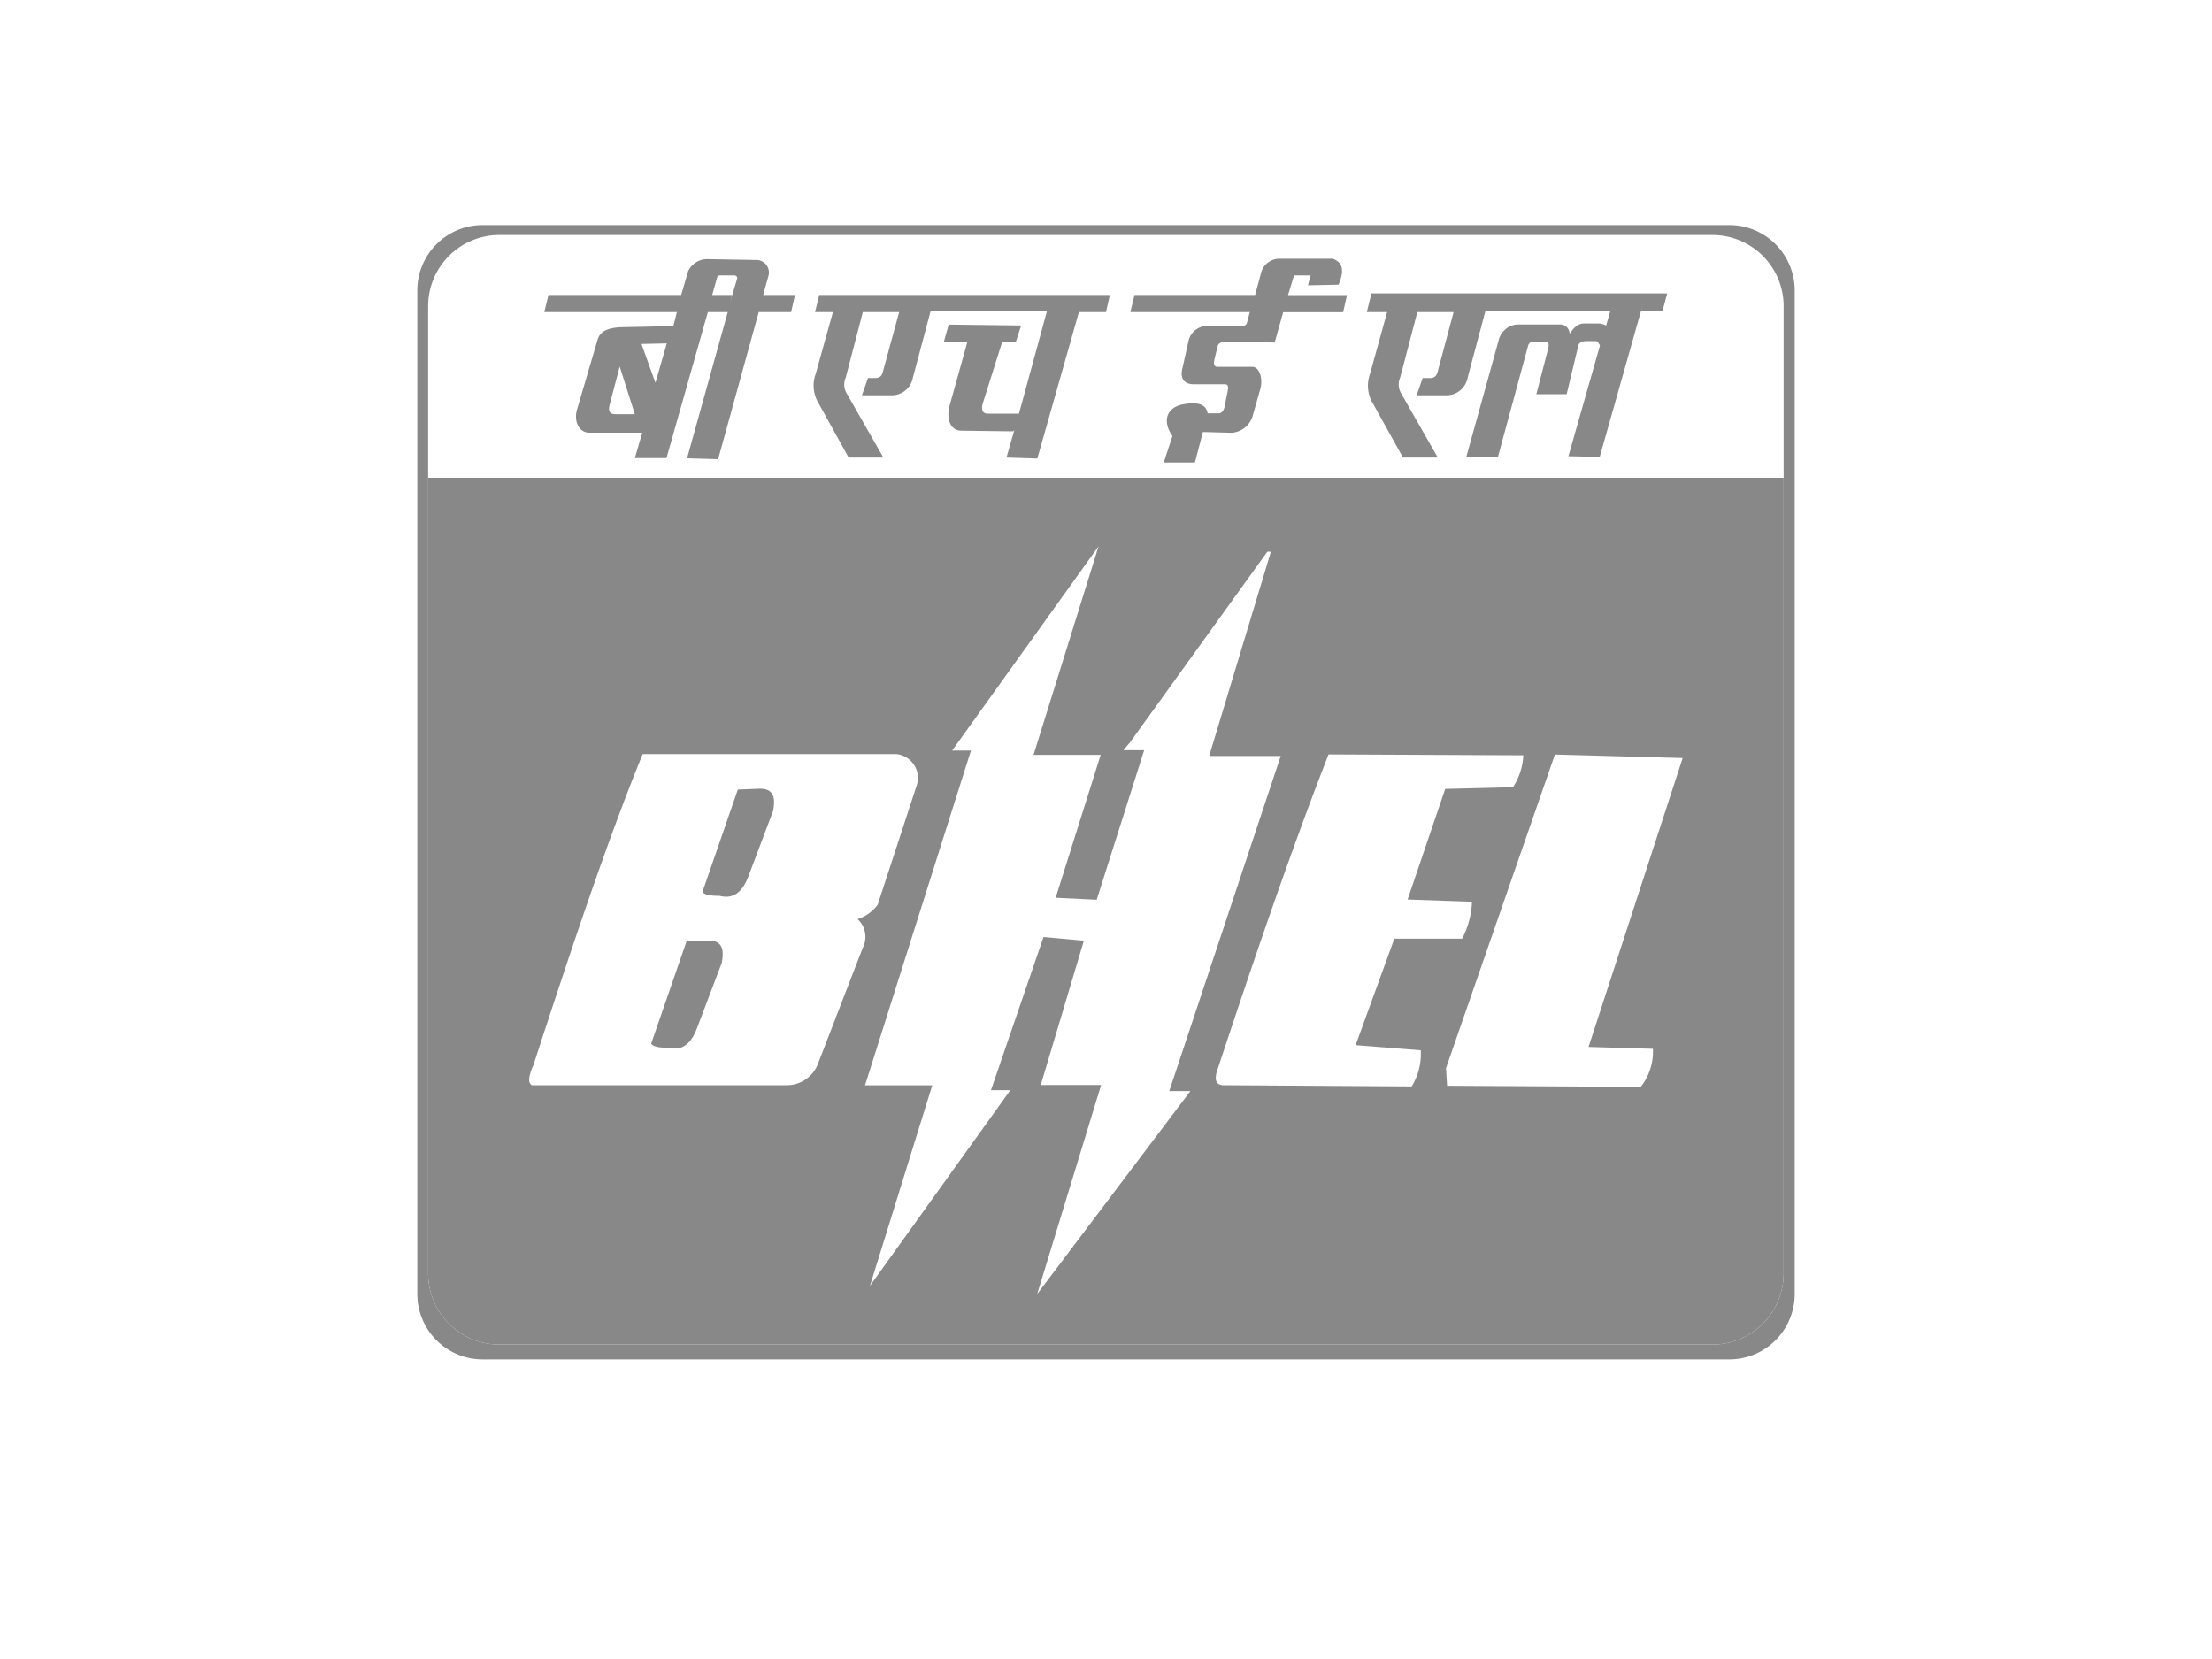 <svg id="Layer_1" data-name="Layer 1" xmlns="http://www.w3.org/2000/svg" viewBox="0 0 200 150"><defs><style>.cls-1{fill:#888;}.cls-2{fill:none;}</style></defs><path class="cls-1" d="M156.37,20.35H43.63a5.91,5.91,0,0,0-5.9,5.91V117a5.91,5.91,0,0,0,5.9,5.91H156.37a5.91,5.91,0,0,0,5.9-5.91V26.26A5.91,5.91,0,0,0,156.37,20.35Zm4.9,22.85v71.94h0a6.43,6.43,0,0,1-6.4,6.43H45.1a6.43,6.43,0,0,1-6.39-6.43h0V27.68a6.43,6.43,0,0,1,6.39-6.43H154.87a6.43,6.43,0,0,1,6.4,6.43Z"/><polygon class="cls-1" points="75.46 27.67 75.31 28.22 75.31 28.22 75.46 27.67"/><polygon class="cls-1" points="81.34 28.07 81.3 28.22 81.3 28.22 81.34 28.07"/><polygon class="cls-1" points="55.73 32.2 56.03 33.14 56.03 33.14 55.73 32.2"/><path class="cls-1" d="M154.88,121.57H45.1a6.43,6.43,0,0,1-6.39-6.43h0a6.43,6.43,0,0,0,6.39,6.43H154.87a6.43,6.43,0,0,0,6.4-6.43h0A6.44,6.44,0,0,1,154.88,121.57Z"/><polygon class="cls-1" points="131.45 28.07 131.41 28.22 131.41 28.22 131.45 28.07"/><polygon class="cls-1" points="128.13 28.22 128.13 28.22 128.32 27.46 128.13 28.22"/><polygon class="cls-1" points="125.58 27.67 125.42 28.22 125.42 28.22 125.58 27.67"/><polygon class="cls-1" points="97.58 28.22 97.58 28.22 97.68 27.86 97.58 28.22"/><path class="cls-1" d="M65.06,81c1.15.29,2-.19,2.61-1.77l2.23-5.91c.29-1.51-.16-2.09-1.43-2l-1.76.07-3.19,9.23C63.6,80.87,64.11,81,65.06,81Z"/><path class="cls-1" d="M38.71,115.14a6.43,6.43,0,0,0,6.39,6.43H154.88a6.44,6.44,0,0,0,6.39-6.43V43.2H38.71Zm113.43-46.6-8.51,26.12,5.82.17a5.15,5.15,0,0,1-1.1,3.44l-17.51-.1-.1-1.59,9.85-28.36Zm-14.41-.25a5.66,5.66,0,0,1-.94,2.89l-6.12.15-3.4,10,5.82.2a7.78,7.78,0,0,1-.89,3.34l-6.13,0-3.5,9.63,5.89.46a5.63,5.63,0,0,1-.82,3.27l-17.09-.11c-.51-.05-.78-.36-.53-1.23,3.23-9.76,6.51-19.46,10.1-28.68Zm-38.4-18.9h0L93.45,68.25l6.07,0L95.45,81.17l3.71.18,4.29-13.52-1.88,0,.61-.72,12.41-17.23.32,0-5.58,18.47h6.47l-10.08,30.3,1.91,0L93.78,117l5.78-18.9H94.1L98,85.05l-3.65-.33L89.6,98.57h1.75L78.66,116.26l5.63-18.13H78.21l9.58-30.27h-1.7Zm-51.13,47C51.58,86,54.93,75.93,58.11,68.18h0l22.94,0a2.17,2.17,0,0,1,1.83,2.85L79.36,81.79a3.55,3.55,0,0,1-1.82,1.31A2.19,2.19,0,0,1,78,85.72c-1.44,3.71-2.63,6.82-4.07,10.53a3,3,0,0,1-2.84,1.87l-23,0C47.73,97.93,47.77,97.36,48.2,96.35Z"/><path class="cls-1" d="M60.42,94.73c1.14.28,2-.19,2.6-1.77l2.24-5.91c.29-1.51-.16-2.09-1.43-2l-1.76.07-3.19,9.23C59,94.6,59.47,94.74,60.42,94.73Z"/><path class="cls-1" d="M123.58,28.22h1.84l.16-.55-.16.55h0l-1.55,5.59a3.12,3.12,0,0,0,.13,2.43l2.85,5.13H130l-3.29-5.76a1.59,1.59,0,0,1-.11-1.48l1.55-5.91h0l.19-.76-.19.76h3.28l0-.15,0,.15h0L130,33.56c-.09.32-.19.56-.59.62h-.78l-.54,1.56,2.68,0a1.94,1.94,0,0,0,1.93-1.6l1.6-6h11.29l.31-1.08-.68,2.38a1.43,1.43,0,0,0-.82-.19H143.2c-.53,0-.92.39-1.28.94a.86.86,0,0,0-.94-.85h-3.81a1.88,1.88,0,0,0-1.68,1.47l-2.92,10.53,2.86,0,2.74-10.1a.49.49,0,0,1,.57-.35l1,0c.46,0,.24.62.17.9l-1,3.85h2.74l1.06-4.41c.06-.27.35-.39.81-.39h.74c.19,0,.31.22.4.41l-2.85,10h0l2.83.06,4-14.13-.25.9h1.94l.41-1.55H124Z"/><path class="cls-1" d="M73.69,28.22h1.62l.15-.55-.15.55h0l-1.56,5.59a3.07,3.07,0,0,0,.14,2.43l2.84,5.13h3.14l-3.29-5.76a1.56,1.56,0,0,1-.11-1.48l1.74-6.67-.2.76H81.3l0-.15,0,.15h0l-1.46,5.34c-.08.32-.19.56-.58.62h-.78l-.55,1.56,2.68,0a1.94,1.94,0,0,0,1.93-1.6l1.6-6H94.66L92.13,37.4l-2.81,0c-.72,0-.52-.75-.44-1l1.72-5.44h1.23l.5-1.53-6.55-.08-.44,1.55,2.13,0-1.61,5.77c-.3,1.1,0,2.26,1.06,2.27l4.7.06.1-.14L91,41.37l2.79.09,3.76-13.24h0l.1-.36-.1.36H100l.35-1.55H74.07Z"/><polygon class="cls-2" points="55.73 32.2 56.03 33.14 56.03 33.14 55.73 32.2"/><path class="cls-1" d="M69,26.67l.48-1.73a1.13,1.13,0,0,0-1-1.43l-4.6-.08a1.92,1.92,0,0,0-1.66,1.08l-.63,2.16h-12l-.38,1.55H61.2l-.32,1.27h-.15l-4.19.09c-1.29,0-2.24.22-2.51,1.14L52.18,37c-.34,1.14.21,2.12,1.09,2.12h4.8l-.67,2.3,2.86,0L64,28.22h1.8L62.12,41.44l2.81.08,3.67-13.3h2.93l.35-1.55ZM55.67,37.45c-.51,0-.72-.21-.54-.89l.9-3.42-.3-.94.3.94h0l1.37,4.31Zm3.59-2.84L58,31.1l2.29-.05Zm7.38-9.39L66,27.38l.19-.71h-1.8l.42-1.47c.06-.25.11-.31.43-.3l1.22,0C66.67,25,66.68,25.1,66.64,25.22Z"/><path class="cls-1" d="M117,24.9l1.5,0-.24.9,2.77-.06c.48-1.15.48-2-.55-2.35l-4.81,0A1.72,1.72,0,0,0,114,24.76l-.52,1.91h-10.9l-.38,1.55H113l-.16.61c-.09.31-.09.65-.53.64l-3.06,0a1.75,1.75,0,0,0-1.79,1.36l-.57,2.55c-.17.74.1,1.35,1,1.36l2.85,0c.36,0,.32.32.25.68l-.29,1.44c-.09.3-.27.52-.51.51l-1,0c-.11-.6-.53-1.11-2.18-.82s-1.89,1.65-1,2.87l-.79,2.4h0l2.82,0,.72-2.76,2.61.07a2.14,2.14,0,0,0,1.91-1.59l.67-2.37c.26-.93-.07-2-.72-2h-3.16c-.31,0-.35-.29-.27-.64l.29-1.22c.07-.28.35-.41.74-.4l4.42.06.77-2.74h5.42l.35-1.55h-5.33Z"/></svg>
